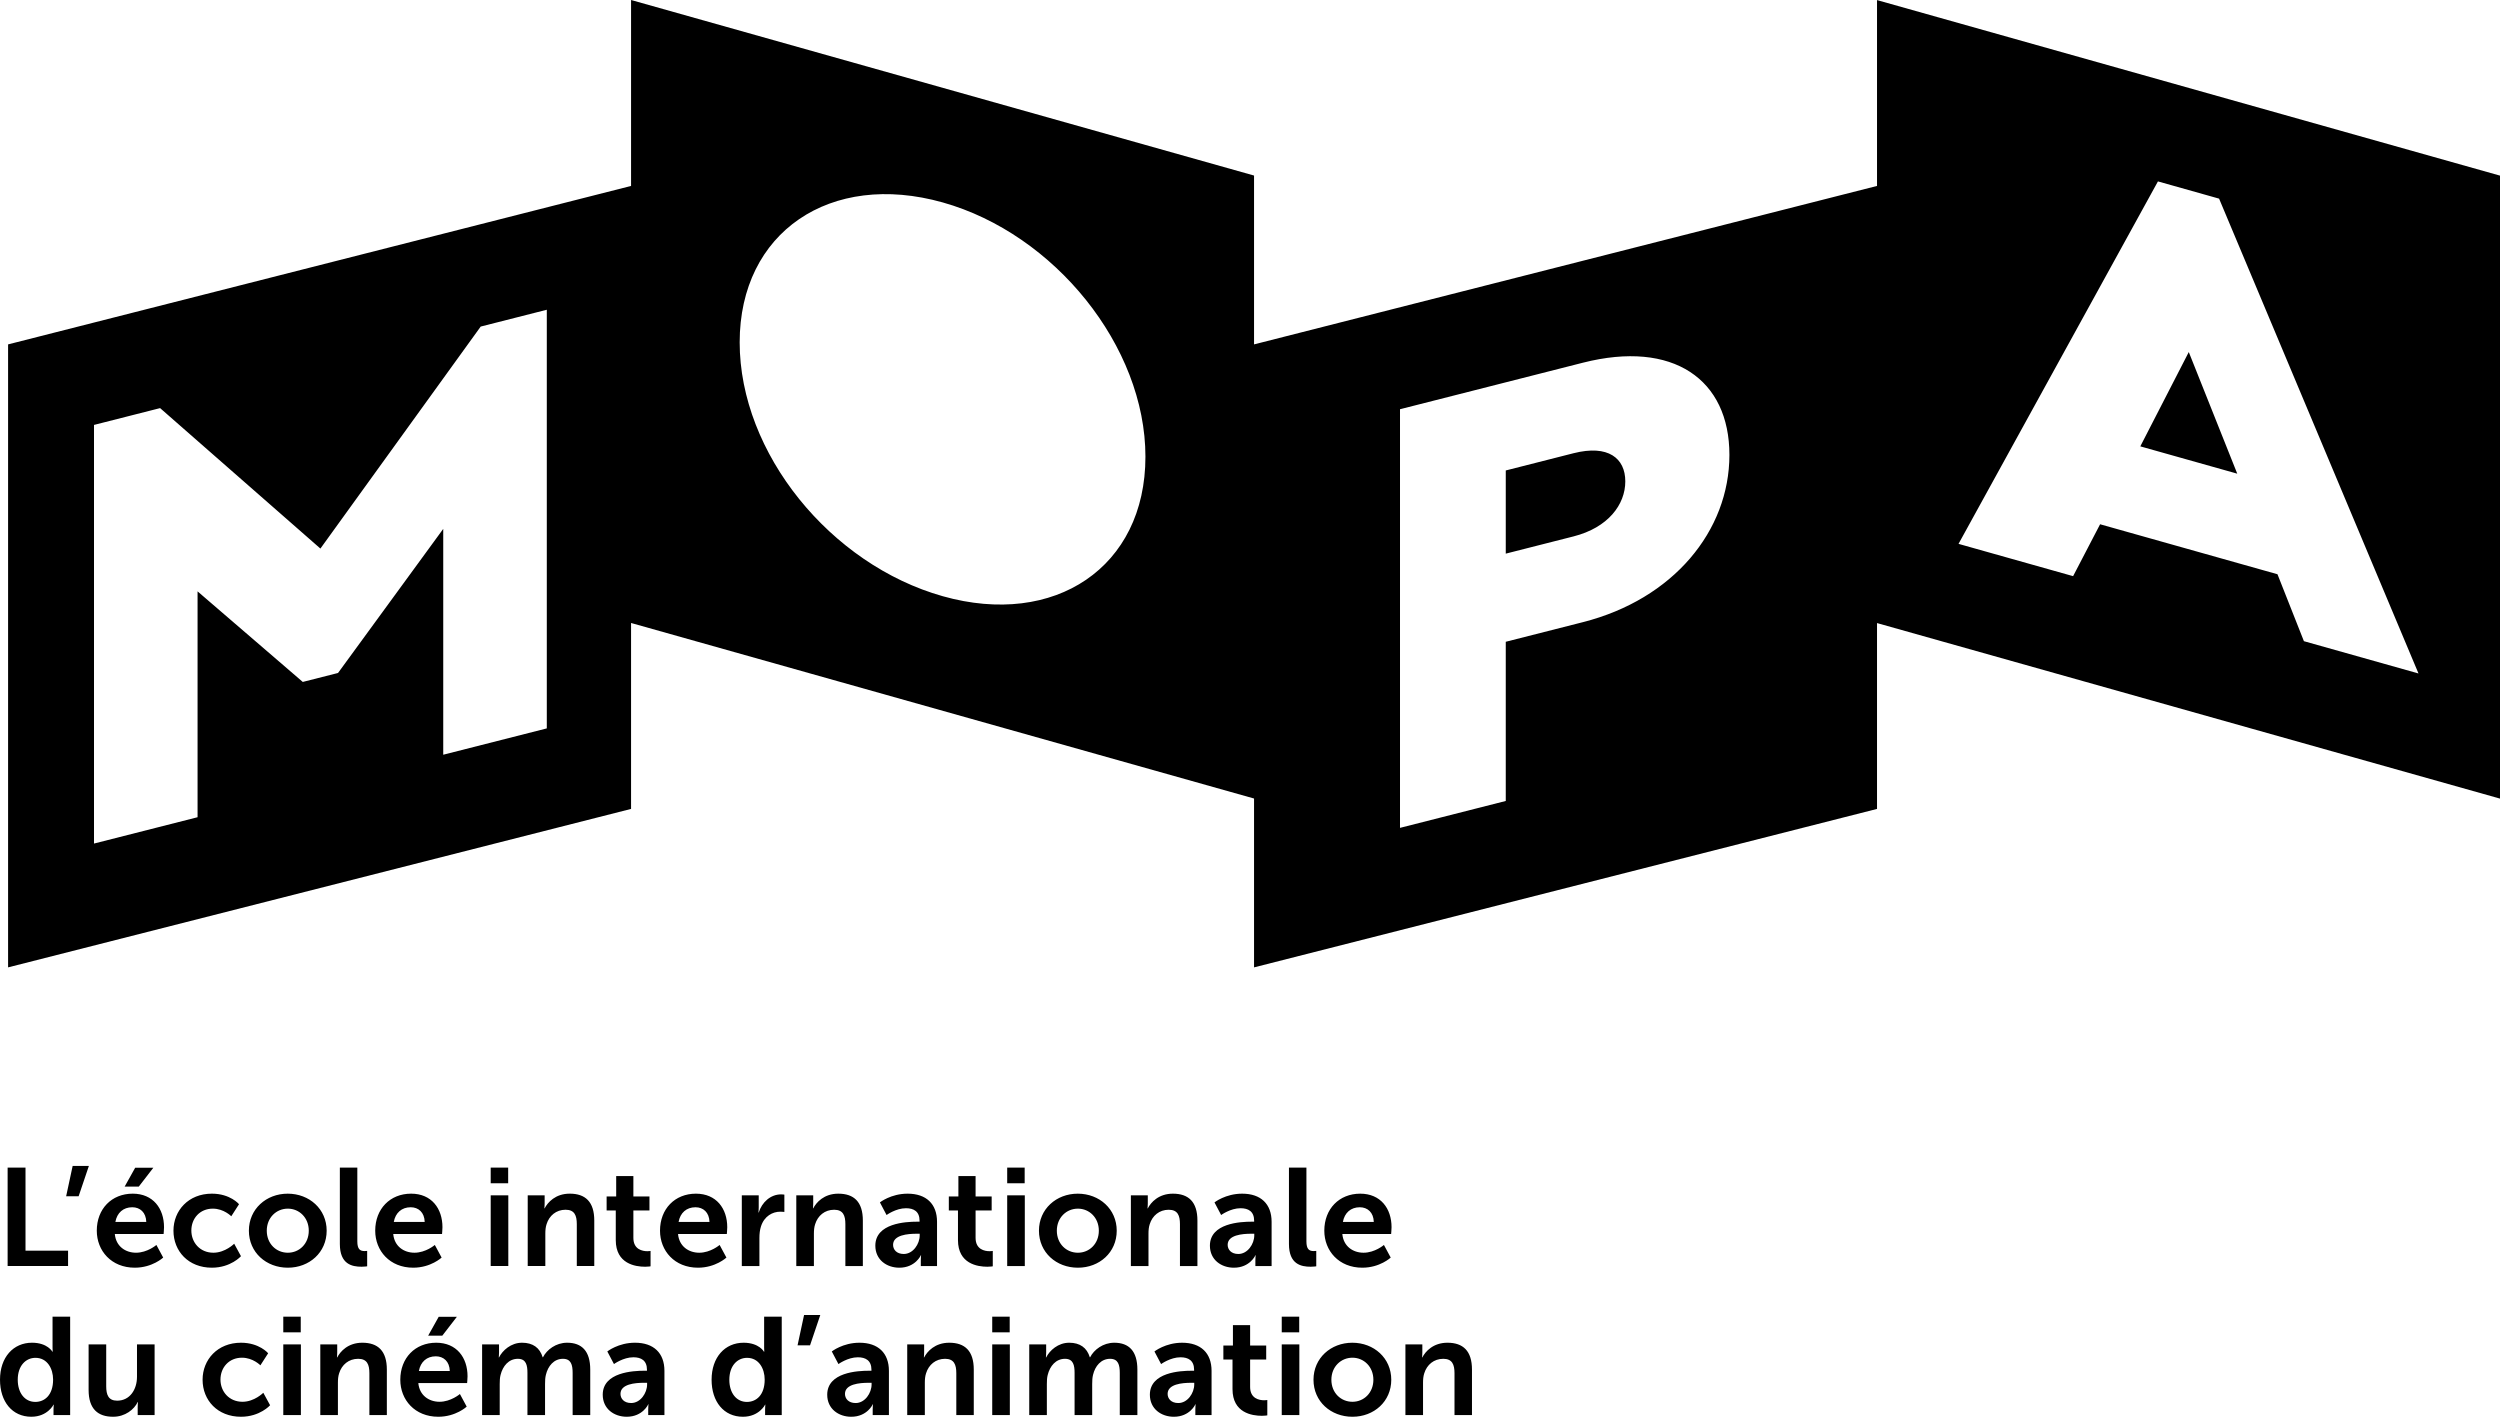 <svg xmlns="http://www.w3.org/2000/svg" width="600" height="340.021" viewBox="0 0 600 340.021"><path d="M377.644 108.775l-16.26 4.136v19.963l16.26-4.136c8.33-2.118 12.428-7.655 12.428-13.208 0-5.554-4.099-8.873-12.428-6.755zM450.485.021v44.605L300.97 82.655V42.13L151.455 0v44.626L1.941 82.655V232.17l149.514-38.03v-44.625l149.515 42.13v40.525l149.515-38.03v-44.604L600 191.666V42.151L450.485.021zM131.231 174.815l-24.854 6.321v-54.203l-25.25 34.582-8.462 2.152-25.25-21.736v54.203l-24.854 6.321V101.981l15.863-4.035 38.472 33.71 38.47-53.28 15.865-4.036v100.475zm95.042-31.72c-26.952-7.594-48.752-34.34-48.752-60.93 0-26.473 21.8-41.172 48.752-33.577 26.832 7.56 48.631 34.545 48.631 61.017 0 26.59-21.8 41.051-48.63 33.49zm153.62 6.224l-18.51 4.708v38.206l-25.382 6.456V98.215l43.891-11.164c21.682-5.515 35.167 4.012 35.167 22.123 0 18.245-13.485 34.63-35.167 40.145zm173.046 4.566l-6.345-16.066-42.57-11.995-6.478 12.453-27.499-7.749 47.859-86.99 14.674 4.136 47.858 113.96-27.5-7.749zm-39.264-46.758l23.267 6.556-11.633-29.19-11.634 22.634zM136.101 322.253c-2.662 0-4.857 1.663-5.79 3.494h-.066c-.699-2.296-2.362-3.494-4.957-3.494-2.662 0-4.691 1.863-5.523 3.527h-.067s.067-.532.067-1.165v-1.963h-4.06v16.969h4.226v-7.453c0-.765.033-1.53.2-2.163.532-2.162 1.962-3.892 4.159-3.892 1.996 0 2.296 1.563 2.296 3.394v10.114h4.225v-7.453c0-.798.033-1.53.2-2.196.499-2.13 1.93-3.859 4.092-3.859 1.963 0 2.33 1.464 2.33 3.394v10.114h4.225v-10.913c0-4.459-2.03-6.455-5.557-6.455zm-31.411 0c-5.058 0-8.618 3.66-8.618 8.884 0 4.825 3.494 8.884 9.116 8.884 4.226 0 6.821-2.43 6.821-2.43l-1.63-3.027s-2.163 1.863-4.891 1.863c-2.529 0-4.824-1.53-5.09-4.492h11.711s.1-1.13.1-1.63c0-4.492-2.628-8.052-7.52-8.052zm-4.16 6.788c.4-2.197 1.897-3.528 4.06-3.528 1.863 0 3.294 1.232 3.36 3.528h-7.42zm-84.193-28.887H6.122v-19.93H1.83v23.623h14.507v-3.693zM12.61 323.45c0 .532.033.965.033.965h-.066s-1.165-2.163-4.891-2.163c-4.492 0-7.686 3.494-7.686 8.884 0 5.257 2.928 8.884 7.52 8.884 3.892 0 5.323-2.895 5.323-2.895h.066s-.066.465-.066 1.097v1.398h3.993v-23.623H12.61v7.453zm-4.126 13.01c-2.495 0-4.225-2.097-4.225-5.324 0-3.36 1.93-5.257 4.259-5.257 2.828 0 4.225 2.595 4.225 5.223 0 3.76-2.063 5.357-4.259 5.357zm128.25-49.982c-3.426 0-5.29 2.096-6.022 3.527h-.066s.066-.532.066-1.165v-1.963h-4.06v16.97h4.227v-7.786c0-.8.066-1.565.3-2.263.631-2.03 2.295-3.46 4.558-3.46 2.162 0 2.694 1.398 2.694 3.46v10.048h4.193v-10.913c0-4.492-2.13-6.455-5.89-6.455zm15.676 35.774c-4.026 0-6.655 2.096-6.655 2.096l1.597 3.028s2.23-1.63 4.659-1.63c1.863 0 3.26.765 3.26 2.994v.233h-.565c-2.762 0-10.049.366-10.049 5.756 0 3.394 2.729 5.29 5.756 5.29 3.86 0 5.191-2.994 5.158-2.994h.066s-.066.533-.066 1.197v1.398h3.893v-10.614c0-4.291-2.596-6.754-7.054-6.754zm2.894 10.015c0 2.063-1.597 4.459-3.826 4.459-1.73 0-2.562-1.065-2.562-2.197 0-2.362 3.494-2.662 5.657-2.662h.731v.4zM17.437 279.825l-1.564 7.286h2.994l2.463-7.286h-3.893zm100.33 24.022h4.227v-16.969h-4.226v16.97zm0-23.623v3.76h4.193v-3.76h-4.192zM32.877 330.44c0 3.027-1.697 5.722-4.758 5.722-2.096 0-2.629-1.397-2.629-3.46v-10.049h-4.225v10.914c0 4.625 2.262 6.455 5.89 6.455 2.894 0 5.056-1.763 5.888-3.527h.067s-.067.532-.067 1.197v1.93h4.06v-16.969h-4.226v7.787zm35.11-14.441v3.76h4.192v-3.76h-4.192zm-31.184-35.741h-4.359l-2.528 4.525h3.393l3.494-4.525zm-4.957 6.222c-5.058 0-8.618 3.66-8.618 8.884 0 4.825 3.494 8.884 9.117 8.884 4.225 0 6.82-2.43 6.82-2.43l-1.63-3.027s-2.162 1.863-4.891 1.863c-2.529 0-4.824-1.53-5.09-4.492h11.711s.1-1.13.1-1.63c0-4.491-2.628-8.052-7.52-8.052zm-4.16 6.788c.4-2.197 1.897-3.527 4.06-3.527 1.863 0 3.294 1.231 3.36 3.527h-7.42zm30.147 8.218l-1.63-2.994s-2.13 2.162-4.99 2.162c-3.228 0-5.29-2.462-5.29-5.324 0-2.894 2.029-5.256 5.156-5.256 2.662 0 4.426 1.83 4.426 1.83l1.863-2.894s-2.097-2.53-6.522-2.53c-5.623 0-9.216 4.06-9.216 8.884 0 4.924 3.593 8.884 9.216 8.884 4.559 0 6.987-2.762 6.987-2.762zm10.154 38.136h4.226v-16.969h-4.226v16.969zm18.966-17.368c-3.427 0-5.29 2.096-6.022 3.527h-.067s.067-.532.067-1.165v-1.963h-4.06v16.969h4.227v-7.785c0-.8.066-1.565.299-2.264.632-2.03 2.295-3.459 4.558-3.459 2.163 0 2.695 1.397 2.695 3.46v10.048h4.192v-10.913c0-4.492-2.13-6.455-5.889-6.455zm-28.751 14.174c-3.228 0-5.29-2.462-5.29-5.324 0-2.894 2.03-5.256 5.157-5.256 2.662 0 4.425 1.83 4.425 1.83l1.863-2.895s-2.096-2.529-6.521-2.529c-5.623 0-9.216 4.06-9.216 8.884 0 4.924 3.593 8.884 9.216 8.884 4.558 0 6.987-2.762 6.987-2.762l-1.63-2.995s-2.13 2.163-4.991 2.163zm40.465-49.948c-5.057 0-8.617 3.66-8.617 8.884 0 4.825 3.493 8.884 9.116 8.884 4.226 0 6.82-2.43 6.82-2.43l-1.63-3.027s-2.162 1.863-4.89 1.863c-2.53 0-4.825-1.53-5.091-4.492h11.712s.1-1.13.1-1.63c0-4.491-2.629-8.052-7.52-8.052zm-4.16 6.788c.4-2.197 1.897-3.527 4.06-3.527 1.864 0 3.294 1.231 3.36 3.527h-7.42zm8.254 27.289h3.393l3.494-4.525h-4.359l-2.528 4.525zm-21.198-40.332v18.333c0 4.858 2.895 5.457 5.224 5.457.699 0 1.331-.1 1.331-.1v-3.694s-.3.034-.632.034c-1.098 0-1.73-.466-1.73-2.329v-17.7h-4.193zM69.05 286.48c-5.158 0-9.317 3.694-9.317 8.884 0 5.224 4.16 8.884 9.35 8.884 5.157 0 9.316-3.66 9.316-8.884 0-5.19-4.159-8.884-9.35-8.884zm.033 14.174c-2.762 0-5.057-2.13-5.057-5.29 0-3.127 2.295-5.29 5.057-5.29 2.728 0 5.024 2.163 5.024 5.29 0 3.16-2.296 5.29-5.024 5.29zm214.64 21.6c-4.025 0-6.654 2.096-6.654 2.096l1.597 3.028s2.23-1.63 4.658-1.63c1.864 0 3.261.765 3.261 2.994v.233h-.566c-2.761 0-10.048.366-10.048 5.756 0 3.394 2.729 5.29 5.756 5.29 3.86 0 5.19-2.994 5.158-2.994h.066s-.066.533-.066 1.197v1.398h3.892v-10.614c0-4.291-2.595-6.754-7.053-6.754zm2.895 10.015c0 2.063-1.597 4.459-3.826 4.459-1.73 0-2.562-1.065-2.562-2.197 0-2.362 3.494-2.662 5.656-2.662h.732v.4zm-6.123-41.929c2.163 0 2.695 1.398 2.695 3.46v10.048h4.192v-10.913c0-4.492-2.13-6.455-5.889-6.455-3.427 0-5.29 2.096-6.022 3.527h-.067s.067-.532.067-1.165v-1.963h-4.06v16.97h4.226v-7.786c0-.8.067-1.565.3-2.263.632-2.03 2.295-3.46 4.558-3.46zm19.535 42.528v-6.588h3.86v-3.36h-3.86v-4.891h-4.126v4.89h-2.295v3.36h2.195v7.121c0 5.69 4.692 6.39 7.055 6.39.797 0 1.297-.102 1.297-.102v-3.693s-.3.067-.765.067c-1.165 0-3.361-.4-3.361-3.194zm-41.332-28.62c5.157 0 9.316-3.66 9.316-8.884 0-5.19-4.159-8.884-9.349-8.884-5.157 0-9.316 3.694-9.316 8.884 0 5.224 4.159 8.884 9.35 8.884zm0-14.174c2.729 0 5.024 2.163 5.024 5.29 0 3.16-2.295 5.29-5.024 5.29-2.762 0-5.057-2.13-5.057-5.29 0-3.127 2.295-5.29 5.057-5.29zm39.435-3.594c-4.027 0-6.655 2.096-6.655 2.096l1.597 3.028s2.23-1.63 4.658-1.63c1.864 0 3.261.765 3.261 2.995v.233h-.566c-2.761 0-10.048.365-10.048 5.755 0 3.395 2.728 5.29 5.756 5.29 3.86 0 5.19-2.994 5.157-2.994h.067s-.067.533-.067 1.198v1.397h3.893v-10.614c0-4.291-2.596-6.754-7.053-6.754zm2.893 10.015c0 2.063-1.596 4.46-3.825 4.46-1.73 0-2.562-1.066-2.562-2.198 0-2.362 3.494-2.661 5.656-2.661h.731v.4zm-33.61 25.76c-2.663 0-4.858 1.662-5.79 3.493h-.067c-.698-2.296-2.362-3.494-4.957-3.494-2.662 0-4.691 1.863-5.523 3.527h-.067s.067-.532.067-1.165v-1.963h-4.06v16.969h4.226v-7.453c0-.765.033-1.53.2-2.163.532-2.162 1.963-3.892 4.159-3.892 1.996 0 2.296 1.563 2.296 3.394v10.114h4.225v-7.453c0-.798.034-1.53.2-2.196.499-2.13 1.93-3.859 4.092-3.859 1.963 0 2.33 1.464 2.33 3.394v10.114h4.225v-10.913c0-4.459-2.03-6.455-5.557-6.455zm40.202 17.367h4.226v-16.969h-4.226v16.969zm18.833-53.142c-5.057 0-8.617 3.66-8.617 8.884 0 4.825 3.493 8.884 9.116 8.884 4.226 0 6.821-2.43 6.821-2.43l-1.63-3.027s-2.163 1.863-4.891 1.863c-2.53 0-4.825-1.53-5.091-4.492h11.712s.1-1.13.1-1.63c0-4.491-2.629-8.052-7.52-8.052zm-4.159 6.788c.4-2.197 1.897-3.527 4.06-3.527 1.863 0 3.294 1.231 3.36 3.527h-7.42zm-80.565-13.043v3.76h4.193v-3.76h-4.193zm82.828 42.03c-5.157 0-9.316 3.692-9.316 8.883 0 5.223 4.159 8.884 9.35 8.884 5.157 0 9.316-3.66 9.316-8.884 0-5.19-4.16-8.884-9.35-8.884zm.033 14.173c-2.761 0-5.057-2.13-5.057-5.29 0-3.128 2.296-5.29 5.057-5.29 2.728 0 5.024 2.162 5.024 5.29 0 3.16-2.296 5.29-5.024 5.29zm22.795-14.174c-3.427 0-5.29 2.096-6.022 3.527h-.066s.066-.532.066-1.165v-1.963h-4.06v16.969h4.227v-7.785c0-.8.066-1.565.299-2.264.632-2.03 2.296-3.459 4.558-3.459 2.163 0 2.695 1.397 2.695 3.46v10.048h4.193v-10.913c0-4.492-2.13-6.455-5.89-6.455zm-39.765-6.255v3.76h4.193v-3.76h-4.193zm8.284-15.778s-.3.034-.632.034c-1.097 0-1.73-.466-1.73-2.329v-17.7h-4.192v18.332c0 4.858 2.894 5.457 5.224 5.457.698 0 1.33-.1 1.33-.1v-3.694zm-74.175 3.627h4.226v-16.969h-4.226v16.97zm-35.44 18.406c-4.026 0-6.655 2.096-6.655 2.096l1.597 3.028s2.23-1.63 4.659-1.63c1.863 0 3.26.765 3.26 2.994v.233h-.566c-2.761 0-10.048.366-10.048 5.756 0 3.394 2.729 5.29 5.756 5.29 3.86 0 5.191-2.994 5.158-2.994h.066s-.066.533-.066 1.197v1.398h3.893v-10.614c0-4.291-2.596-6.754-7.054-6.754zm2.894 10.015c0 2.063-1.597 4.459-3.826 4.459-1.73 0-2.562-1.065-2.562-2.197 0-2.362 3.494-2.662 5.657-2.662h.731v.4zm-27.087-41.264h-.067s.067-.566.067-1.198v-2.928h-4.06v16.97h4.226v-6.722c0-.997.1-1.93.366-2.761.799-2.53 2.828-3.56 4.625-3.56.566 0 .998.066.998.066v-4.158s-.366-.067-.765-.067c-2.595 0-4.625 1.93-5.39 4.358zm9.319 31.881h2.994l2.463-7.287h-3.893l-1.564 7.287zm3.758-36.007h-4.06v16.97h4.227v-7.786c0-.8.066-1.565.3-2.263.631-2.03 2.295-3.46 4.558-3.46 2.162 0 2.694 1.398 2.694 3.46v10.048h4.193v-10.913c0-4.492-2.13-6.455-5.89-6.455-3.426 0-5.29 2.096-6.022 3.527h-.066s.066-.532.066-1.165v-1.963zm-11.78 36.573c0 .532.034.965.034.965h-.067s-1.164-2.163-4.891-2.163c-4.492 0-7.686 3.494-7.686 8.884 0 5.257 2.928 8.884 7.52 8.884 3.893 0 5.323-2.895 5.323-2.895h.067s-.067.465-.067 1.097v1.398h3.993v-23.623h-4.226v7.453zm-4.125 13.01c-2.496 0-4.226-2.097-4.226-5.324 0-3.36 1.93-5.257 4.259-5.257 2.828 0 4.225 2.595 4.225 5.223 0 3.76-2.062 5.357-4.258 5.357zm-6.558-37.67s-2.162 1.862-4.891 1.862c-2.529 0-4.824-1.53-5.09-4.492h11.711s.1-1.13.1-1.63c0-4.491-2.628-8.052-7.52-8.052-5.057 0-8.617 3.66-8.617 8.884 0 4.825 3.494 8.884 9.117 8.884 4.225 0 6.82-2.43 6.82-2.43l-1.63-3.027zm-5.79-9.051c1.864 0 3.295 1.231 3.361 3.527h-7.42c.4-2.197 1.897-3.527 4.06-3.527zm-19.033-7.486v4.89h-2.296v3.361h2.196v7.12c0 5.69 4.691 6.39 7.054 6.39.798 0 1.297-.101 1.297-.101v-3.694s-.299.067-.765.067c-1.164 0-3.36-.399-3.36-3.194v-6.588h3.86v-3.36h-3.86v-4.891h-4.126zm90.249 37.504h4.193v-3.76h-4.193v3.76zm0 19.863h4.226v-16.969h-4.226v16.969zm-17.14-38.369h.067s-.067.533-.067 1.198v1.397h3.893v-10.614c0-4.291-2.595-6.754-7.054-6.754-4.026 0-6.654 2.096-6.654 2.096l1.597 3.028s2.23-1.63 4.658-1.63c1.863 0 3.26.765 3.26 2.995v.233h-.565c-2.762 0-10.048.365-10.048 5.755 0 3.395 2.728 5.29 5.756 5.29 3.86 0 5.19-2.994 5.157-2.994zm-4.093-.299c-1.73 0-2.562-1.065-2.562-2.197 0-2.362 3.494-2.661 5.657-2.661h.732v.4c0 2.062-1.597 4.458-3.827 4.458zm21.365-.733s-.3.067-.766.067c-1.164 0-3.36-.399-3.36-3.194v-6.588h3.86v-3.36h-3.86v-4.891h-4.126v4.89h-2.296v3.361h2.196v7.12c0 5.69 4.692 6.39 7.054 6.39.798 0 1.298-.101 1.298-.101v-3.694zm-10.45 22.033c-3.426 0-5.29 2.096-6.022 3.527h-.066s.066-.532.066-1.165v-1.963h-4.059v16.969h4.226v-7.785c0-.8.066-1.565.3-2.264.631-2.03 2.295-3.459 4.558-3.459 2.162 0 2.695 1.397 2.695 3.46v10.048h4.192v-10.913c0-4.492-2.13-6.455-5.89-6.455z"/></svg>
